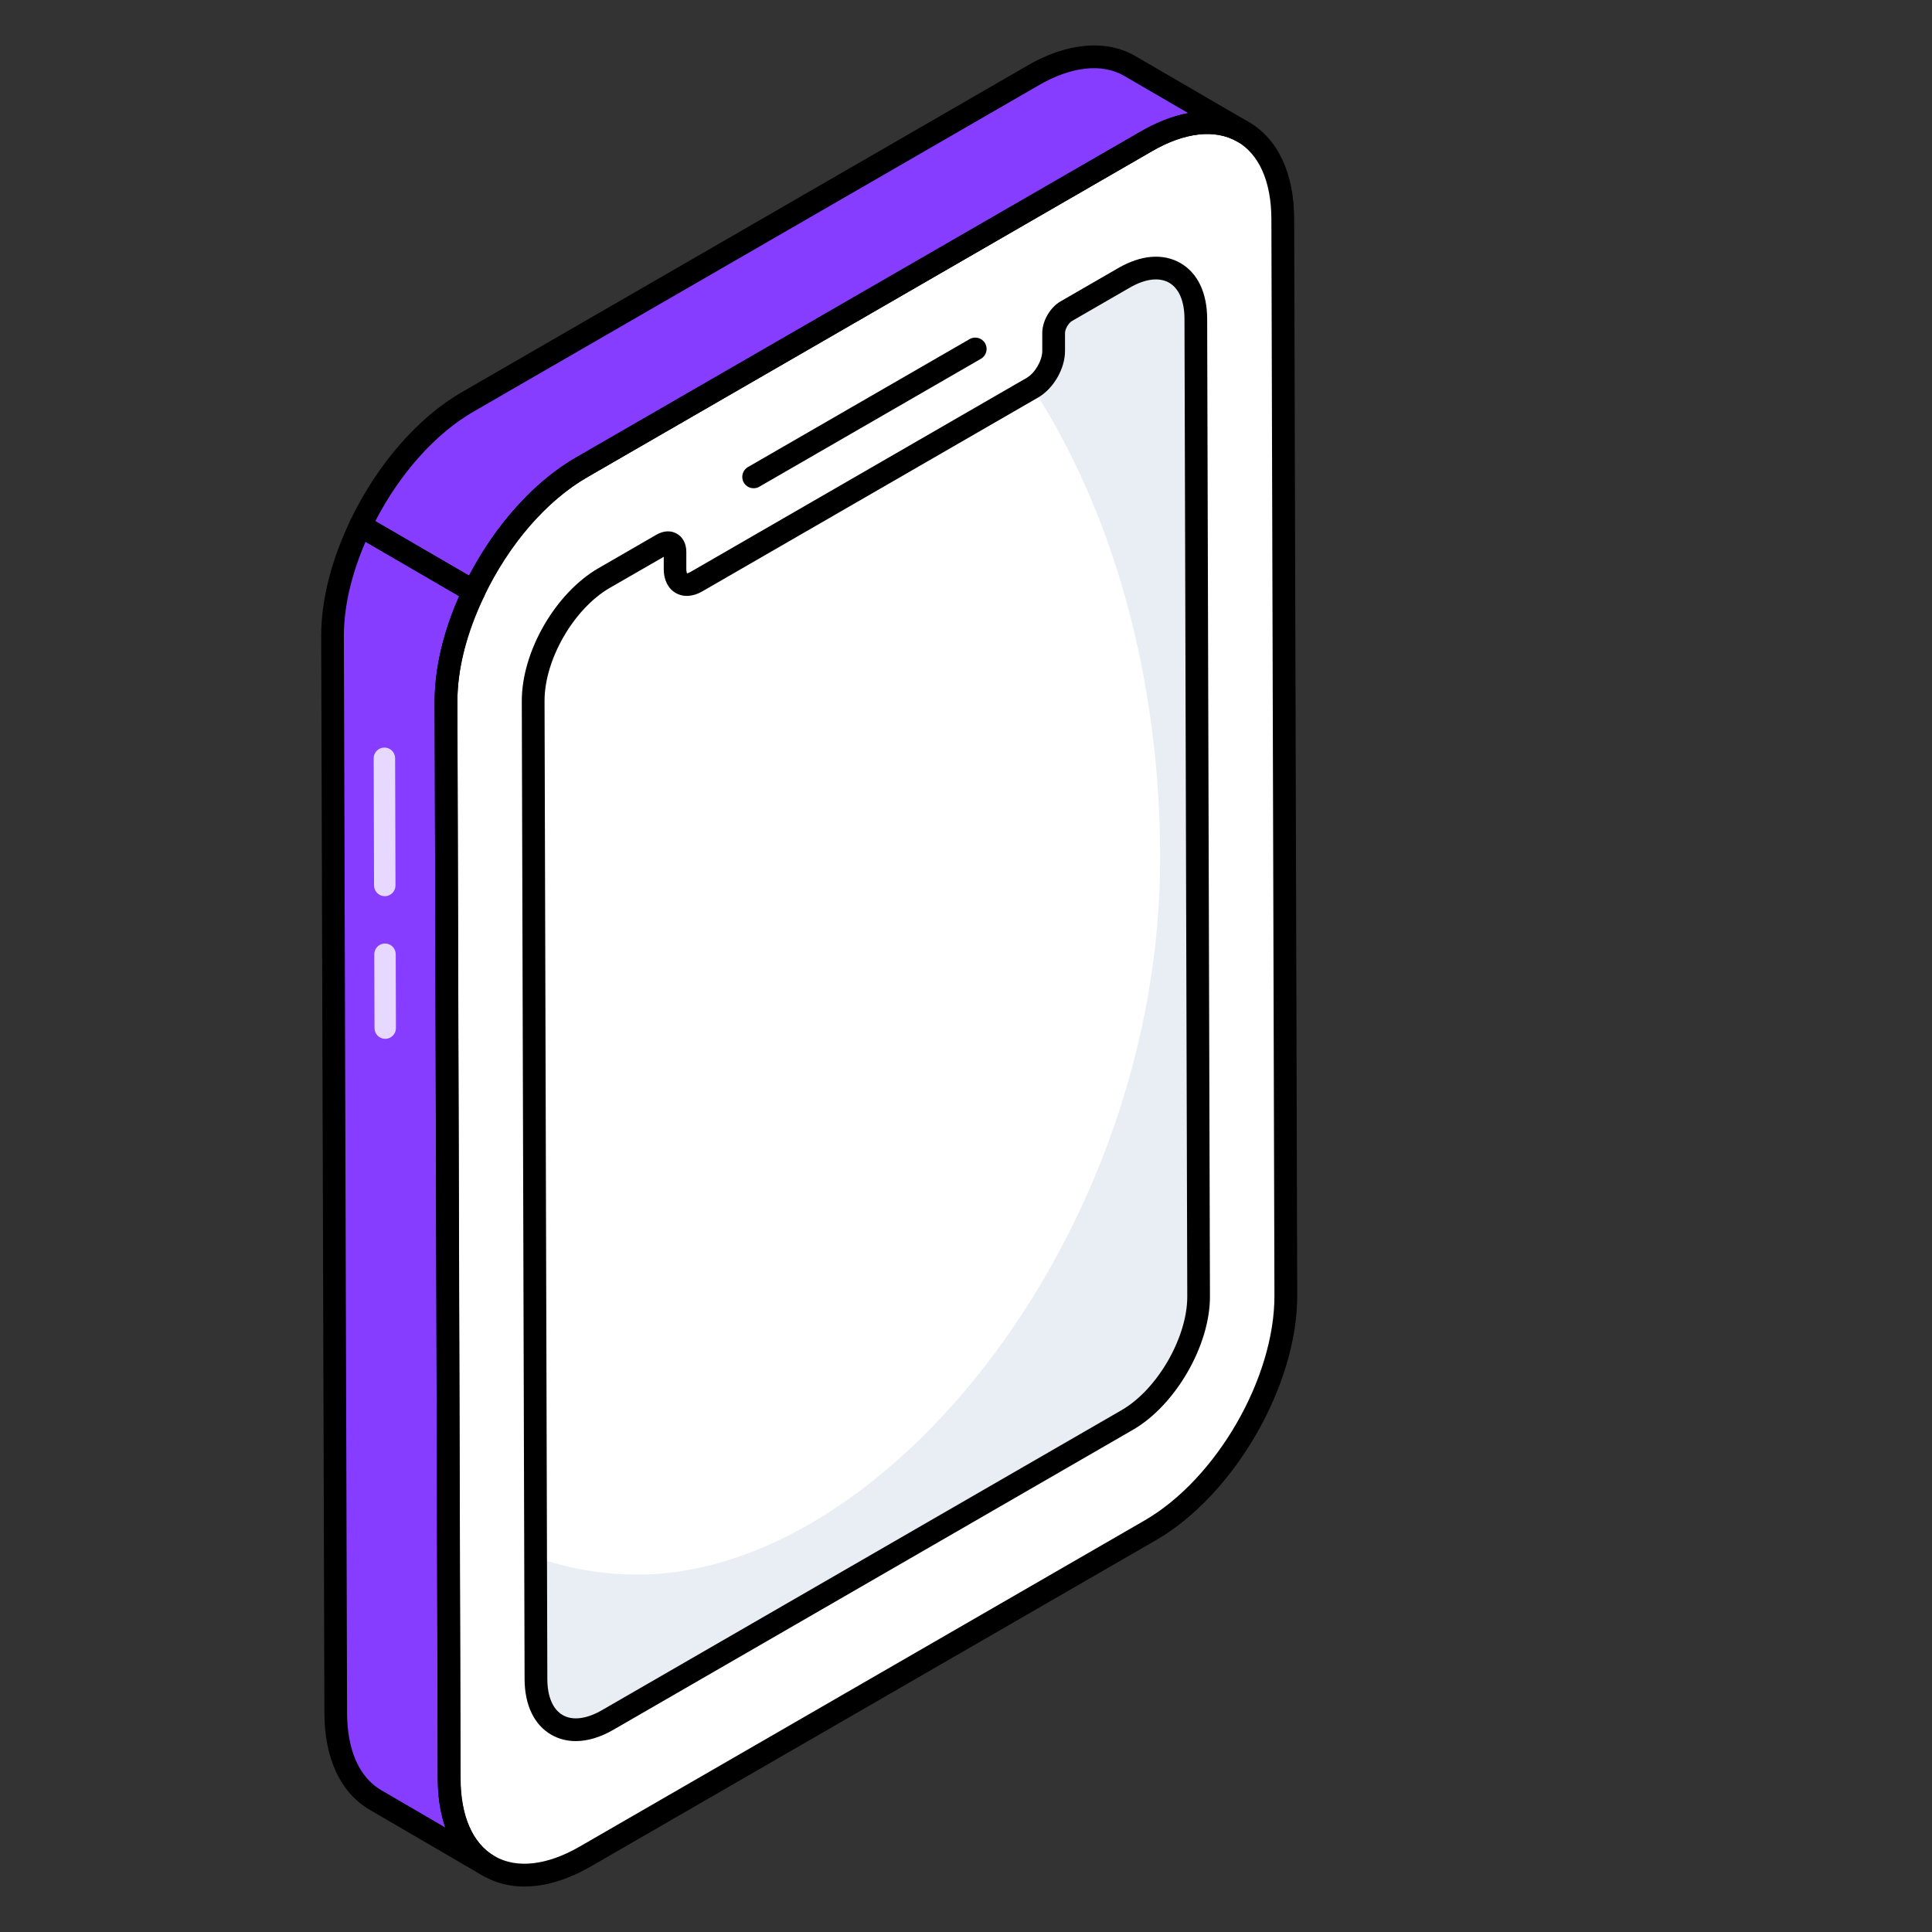 <?xml version="1.0" encoding="UTF-8"?>
<svg id="Layer_1" data-name="Layer 1" xmlns="http://www.w3.org/2000/svg" viewBox="0 0 512 512">
  <rect x="0" y="0" width="512" height="512" fill="#333333" stroke="none"/>
  <defs>
    <style>
      .cls-1 {
        fill: #e7d8ff;
      }

      .cls-2 {
        fill: #e9edf4;
      }

      .cls-3 {
        fill: #fff;
      }

      .cls-4 {
        fill: #863dff;
      }
    </style>
  </defs>
  <path class="cls-3" d="M303.79,37.47c19.88-11.48,36.09-2.29,36.16,20.55l.81,285.31c.06,22.9-16.04,50.74-35.92,62.22l-149.71,86.43c-19.88,11.48-36.05,2.27-36.11-20.63l-.81-285.31c-.06-22.84,16-50.66,35.88-62.14l149.71-86.43Z"/>
  <path class="cls-3" d="M297.89,73.64c10.43-6.02,18.99-1.14,19.03,10.84l.73,259.09c.03,11.99-8.47,26.72-18.9,32.74l-137.69,79.49c-10.43,6.02-18.99,1.14-19.03-10.84l-.73-259.14c-.03-12.03,8.39-26.62,18.86-32.67l15.38-8.88c1.86-1.07,3.34-.18,3.35,1.96v4.69c.02,3.6,2.59,5.02,5.68,3.23l89.04-51.41c3.13-1.81,5.64-6.15,5.63-9.75v-4.69c-.02-2.13,1.5-4.77,3.36-5.84l15.3-8.83Z"/>
  <path class="cls-2" d="M317.62,343.57c.07,12.01-8.46,26.73-18.84,32.77l-137.72,79.48c-10.45,6.04-18.98,1.14-19.05-10.88l-.07-32.28c8.67,3.06,17.7,4.62,27.01,4.62,66.12,0,138.5-90.92,138.5-189.89,0-48.42-12.87-92.35-33.84-124.63,3.13-1.85,5.62-6.19,5.62-9.74v-4.69c0-2.13,1.49-4.76,3.34-5.83l15.36-8.89c10.38-5.97,18.98-1.14,18.98,10.88l.71,259.08Z"/>
  <g>
    <path class="cls-4" d="M88.97,453.9c0,11.37,4.05,19.34,10.52,23.11l30,17.49c-6.47-3.77-10.45-11.73-10.45-23.18l-.85-285.31c-.03-9.41,2.79-19.62,7.39-29.23l-30.07-17.48c-4.6,9.62-7.42,19.86-7.39,29.3"/>
    <path class="cls-4" d="M154.09,123.87l149.66-86.38c10.03-5.83,19.12-6.33,25.66-2.56l-30.07-17.49c-6.54-3.77-15.64-3.27-25.59,2.56L124.02,106.45c-11.7,6.72-21.96,19.13-28.51,32.84l30.07,17.48c6.55-13.7,16.82-26.13,28.52-32.9Z"/>
  </g>
  <path d="M138.97,499.95c-3.95,0-7.63-.93-10.89-2.81-7.76-4.46-12.05-13.62-12.08-25.78l-.81-285.31c-.07-23.76,16.71-52.82,37.39-64.76l149.71-86.43c10.64-6.14,20.79-7.04,28.61-2.55,7.75,4.46,12.04,13.59,12.07,25.7l.81,285.31c.07,23.8-16.72,52.88-37.43,64.84l-149.71,86.43c-6.17,3.57-12.18,5.36-17.66,5.36ZM305.29,40.07l-149.71,86.43c-19.01,10.98-34.44,37.69-34.38,59.53l.81,285.31c.03,9.92,3.25,17.23,9.07,20.57,5.85,3.36,13.86,2.46,22.53-2.54l149.71-86.43c19.04-11,34.48-37.74,34.42-59.61l-.81-285.31c-.03-9.87-3.24-17.15-9.06-20.5-5.86-3.38-13.9-2.47-22.58,2.54Z"/>
  <path d="M152.59,461.41c-2.33,0-4.52-.56-6.48-1.68-4.55-2.62-7.07-7.86-7.09-14.76l-.74-259.13c-.04-13.17,8.9-28.67,20.36-35.29l15.38-8.88c1.83-1.05,3.79-1.14,5.36-.23,1.59.91,2.5,2.66,2.5,4.79v4.68c.02.68.17,1.01.22,1.07-.04-.06.33-.09.94-.44l89.04-51.4c2.21-1.28,4.13-4.61,4.13-7.14v-4.69c-.03-3.21,2.07-6.84,4.86-8.45l15.3-8.83c6.03-3.49,11.88-3.95,16.45-1.32,4.56,2.62,7.07,7.86,7.09,14.76l.74,259.09c.04,12.97-9.12,28.83-20.41,35.35l-137.69,79.5c-3.46,2-6.85,3-9.98,3ZM175.88,147.57l-14.22,8.19c-9.6,5.54-17.39,19.03-17.35,30.05l.74,259.14c.01,4.66,1.46,8.05,4.07,9.56,2.64,1.52,6.35,1.05,10.43-1.31l137.69-79.5c9.46-5.46,17.43-19.26,17.4-30.13l-.74-259.09c-.01-4.66-1.46-8.05-4.07-9.56-2.65-1.51-6.35-1.05-10.43,1.31l-15.3,8.83c-.93.54-1.87,2.16-1.86,3.22v4.69c.03,4.7-3.04,10.01-7.12,12.37l-89.04,51.4c-2.45,1.42-5.01,1.56-7.01.4-2.01-1.15-3.16-3.43-3.17-6.23v-3.36ZM297.89,73.64h.07-.07Z"/>
  <g>
    <path d="M129.49,497.51c-.51,0-1.04-.13-1.51-.41l-30-17.49c-7.75-4.51-12.01-13.64-12.01-25.71l-.85-285.3h0c-.03-9.44,2.63-20.03,7.69-30.61.36-.76,1.03-1.33,1.83-1.58.8-.25,1.67-.15,2.4.28l30.07,17.48c1.36.79,1.88,2.49,1.2,3.9-4.67,9.76-7.12,19.42-7.09,27.93l.85,285.31c0,9.9,3.18,17.21,8.94,20.58h.01c1.43.85,1.92,2.69,1.08,4.13-.56.96-1.57,1.49-2.61,1.49ZM96.87,143.57c-3.79,8.75-5.76,17.34-5.74,25.01h0s.85,285.31.85,285.31c0,9.84,3.21,17.12,9.03,20.51l17,9.91c-1.3-3.79-1.98-8.15-1.98-13l-.85-285.3c-.03-8.66,2.22-18.29,6.52-28.01l-24.83-14.43Z"/>
    <path d="M125.57,159.79c-.53,0-1.05-.14-1.51-.41l-30.07-17.48c-1.36-.79-1.88-2.49-1.2-3.9,7.15-14.95,17.98-27.4,29.73-34.15L272.25,17.4c10.41-6.1,20.85-7.04,28.6-2.56l30.08,17.5c1.43.83,1.92,2.68,1.09,4.11-.83,1.43-2.68,1.92-4.11,1.1-5.91-3.41-13.95-2.51-22.65,2.55l-149.67,86.39h0c-10.72,6.2-20.67,17.71-27.31,31.59-.36.76-1.03,1.33-1.83,1.58-.29.09-.59.13-.89.13ZM99.46,138.11l24.85,14.45c7.12-13.64,17.3-24.94,28.27-31.29h0s149.66-86.38,149.66-86.38c4.33-2.52,8.58-4.16,12.64-4.92l-17.06-9.92c-5.82-3.35-14.04-2.42-22.56,2.56L125.53,109.06c-10.07,5.79-19.47,16.29-26.07,29.05Z"/>
  </g>
  <path d="M199.72,129.39c-1.04,0-2.06-.54-2.61-1.5-.83-1.44-.34-3.28,1.1-4.11l58.74-33.91c1.44-.83,3.29-.33,4.11,1.1.83,1.44.34,3.28-1.1,4.11l-58.74,33.91c-.47.28-.99.4-1.5.4Z"/>
  <path class="cls-1" d="M102.09,275.3c-1.57,0-2.84-1.27-2.84-2.83l-.06-19.58c0-1.57,1.26-2.85,2.84-2.85h0c1.57,0,2.84,1.27,2.84,2.83l.06,19.58c0,1.57-1.26,2.85-2.84,2.85h0Z"/>
  <path class="cls-1" d="M101.97,237.5c-1.57,0-2.84-1.27-2.84-2.83l-.1-33.71c0-1.57,1.26-2.85,2.84-2.85h0c1.57,0,2.84,1.27,2.84,2.83l.1,33.71c0,1.57-1.26,2.85-2.84,2.85h0Z"/>
</svg>